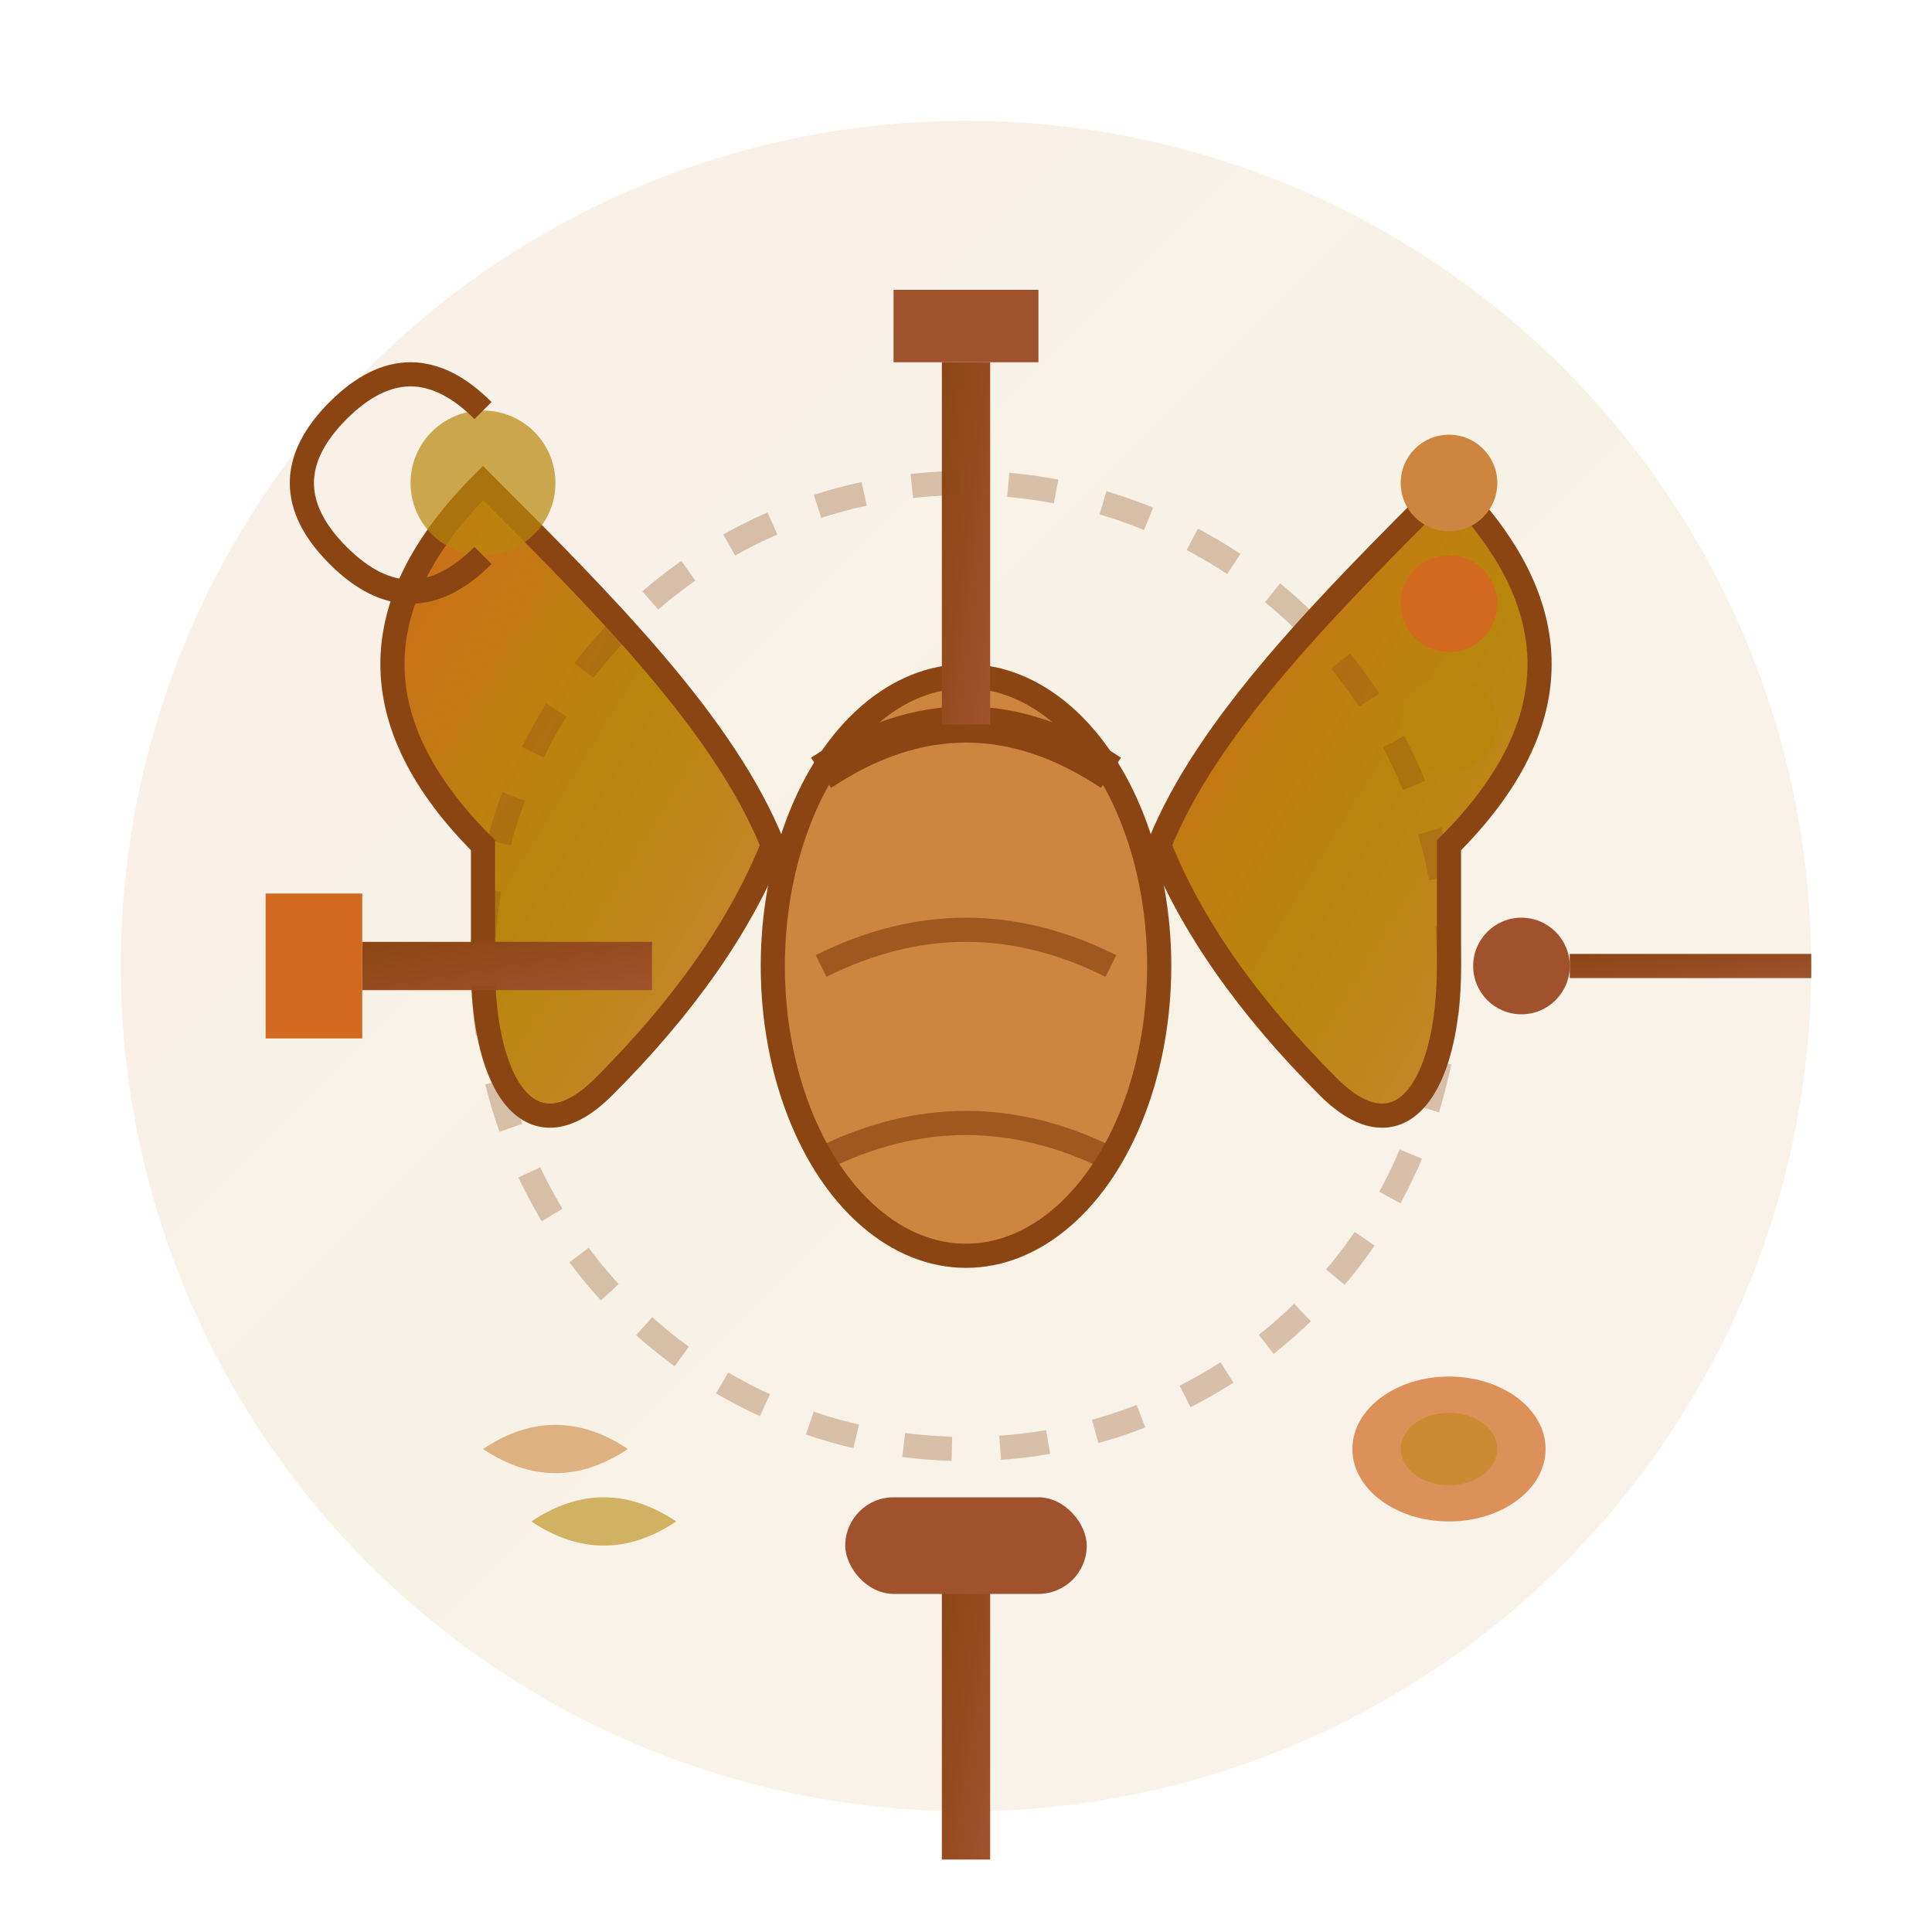 <svg width="80" height="80" viewBox="0 0 80 80" fill="none" xmlns="http://www.w3.org/2000/svg">
  <defs>
    <linearGradient id="handGradient" x1="0%" y1="0%" x2="100%" y2="100%">
      <stop offset="0%" style="stop-color:#D2691E"/>
      <stop offset="50%" style="stop-color:#B8860B"/>
      <stop offset="100%" style="stop-color:#CD853F"/>
    </linearGradient>
    <linearGradient id="toolGradient" x1="0%" y1="0%" x2="100%" y2="100%">
      <stop offset="0%" style="stop-color:#8B4513"/>
      <stop offset="100%" style="stop-color:#A0522D"/>
    </linearGradient>
  </defs>
  
  <!-- Background circle -->
  <circle cx="40" cy="40" r="35" fill="url(#handGradient)" opacity="0.1"/>
  
  <!-- Artisan hands holding/shaping -->
  <g transform="translate(40, 40)">
    <!-- Left hand -->
    <path d="M-20 -5 C-25 -10, -25 -15, -20 -20 C-15 -15, -10 -10, -8 -5 Q-10 0, -15 5 C-18 8, -20 5, -20 0 Z" 
          fill="url(#handGradient)" 
          stroke="#8B4513" 
          stroke-width="1"/>
    
    <!-- Right hand -->
    <path d="M20 -5 C25 -10, 25 -15, 20 -20 C15 -15, 10 -10, 8 -5 Q10 0, 15 5 C18 8, 20 5, 20 0 Z" 
          fill="url(#handGradient)" 
          stroke="#8B4513" 
          stroke-width="1"/>
    
    <!-- Object being crafted (generic craft piece) -->
    <ellipse cx="0" cy="0" rx="8" ry="12" fill="#CD853F" stroke="#8B4513" stroke-width="1"/>
    <path d="M-6 -8 Q0 -12, 6 -8" stroke="#8B4513" stroke-width="1.5" fill="none"/>
    <path d="M-6 0 Q0 -3, 6 0" stroke="#8B4513" stroke-width="1" fill="none" opacity="0.7"/>
    <path d="M-6 8 Q0 5, 6 8" stroke="#8B4513" stroke-width="1" fill="none" opacity="0.7"/>
  </g>
  
  <!-- Craft tools around the hands -->
  <!-- Top: Chisel -->
  <g transform="translate(40, 15)">
    <rect x="-1" y="0" width="2" height="15" fill="url(#toolGradient)"/>
    <rect x="-3" y="-3" width="6" height="3" fill="#A0522D"/>
  </g>
  
  <!-- Bottom: Hammer -->
  <g transform="translate(40, 65)">
    <rect x="-1" y="0" width="2" height="12" fill="url(#toolGradient)"/>
    <rect x="-5" y="-3" width="10" height="4" rx="2" fill="#A0522D"/>
  </g>
  
  <!-- Left: Brush -->
  <g transform="translate(15, 40)">
    <rect x="0" y="-1" width="12" height="2" fill="url(#toolGradient)"/>
    <rect x="-4" y="-3" width="4" height="6" fill="#D2691E"/>
  </g>
  
  <!-- Right: Needle/Awl -->
  <g transform="translate(65, 40)">
    <rect x="0" y="-0.5" width="10" height="1" fill="url(#toolGradient)"/>
    <circle cx="-2" cy="0" r="2" fill="#A0522D"/>
  </g>
  
  <!-- Decorative craft elements -->
  <!-- Top left: Thread/yarn -->
  <g transform="translate(20, 20)">
    <circle cx="0" cy="0" r="3" fill="#B8860B" opacity="0.7"/>
    <path d="M0 -3 Q-3 -6, -6 -3 Q-9 0, -6 3 Q-3 6, 0 3" 
          stroke="#8B4513" stroke-width="1" fill="none"/>
  </g>
  
  <!-- Top right: Beads -->
  <g transform="translate(60, 20)">
    <circle cx="0" cy="0" r="2" fill="#CD853F"/>
    <circle cx="0" cy="5" r="2" fill="#D2691E"/>
    <circle cx="0" cy="10" r="2" fill="#B8860B"/>
  </g>
  
  <!-- Bottom left: Wood shavings -->
  <g transform="translate(20, 60)">
    <path d="M0 0 Q3 -2, 6 0 Q3 2, 0 0" fill="#CD853F" opacity="0.6"/>
    <path d="M2 3 Q5 1, 8 3 Q5 5, 2 3" fill="#B8860B" opacity="0.6"/>
  </g>
  
  <!-- Bottom right: Clay -->
  <g transform="translate(60, 60)">
    <ellipse cx="0" cy="0" rx="4" ry="3" fill="#D2691E" opacity="0.7"/>
    <ellipse cx="0" cy="0" rx="2" ry="1.5" fill="#B8860B" opacity="0.5"/>
  </g>
  
  <!-- Center decorative pattern -->
  <g transform="translate(40, 40)" opacity="0.3">
    <circle cx="0" cy="0" r="20" stroke="#8B4513" stroke-width="1" fill="none" stroke-dasharray="2,2"/>
  </g>
</svg>
